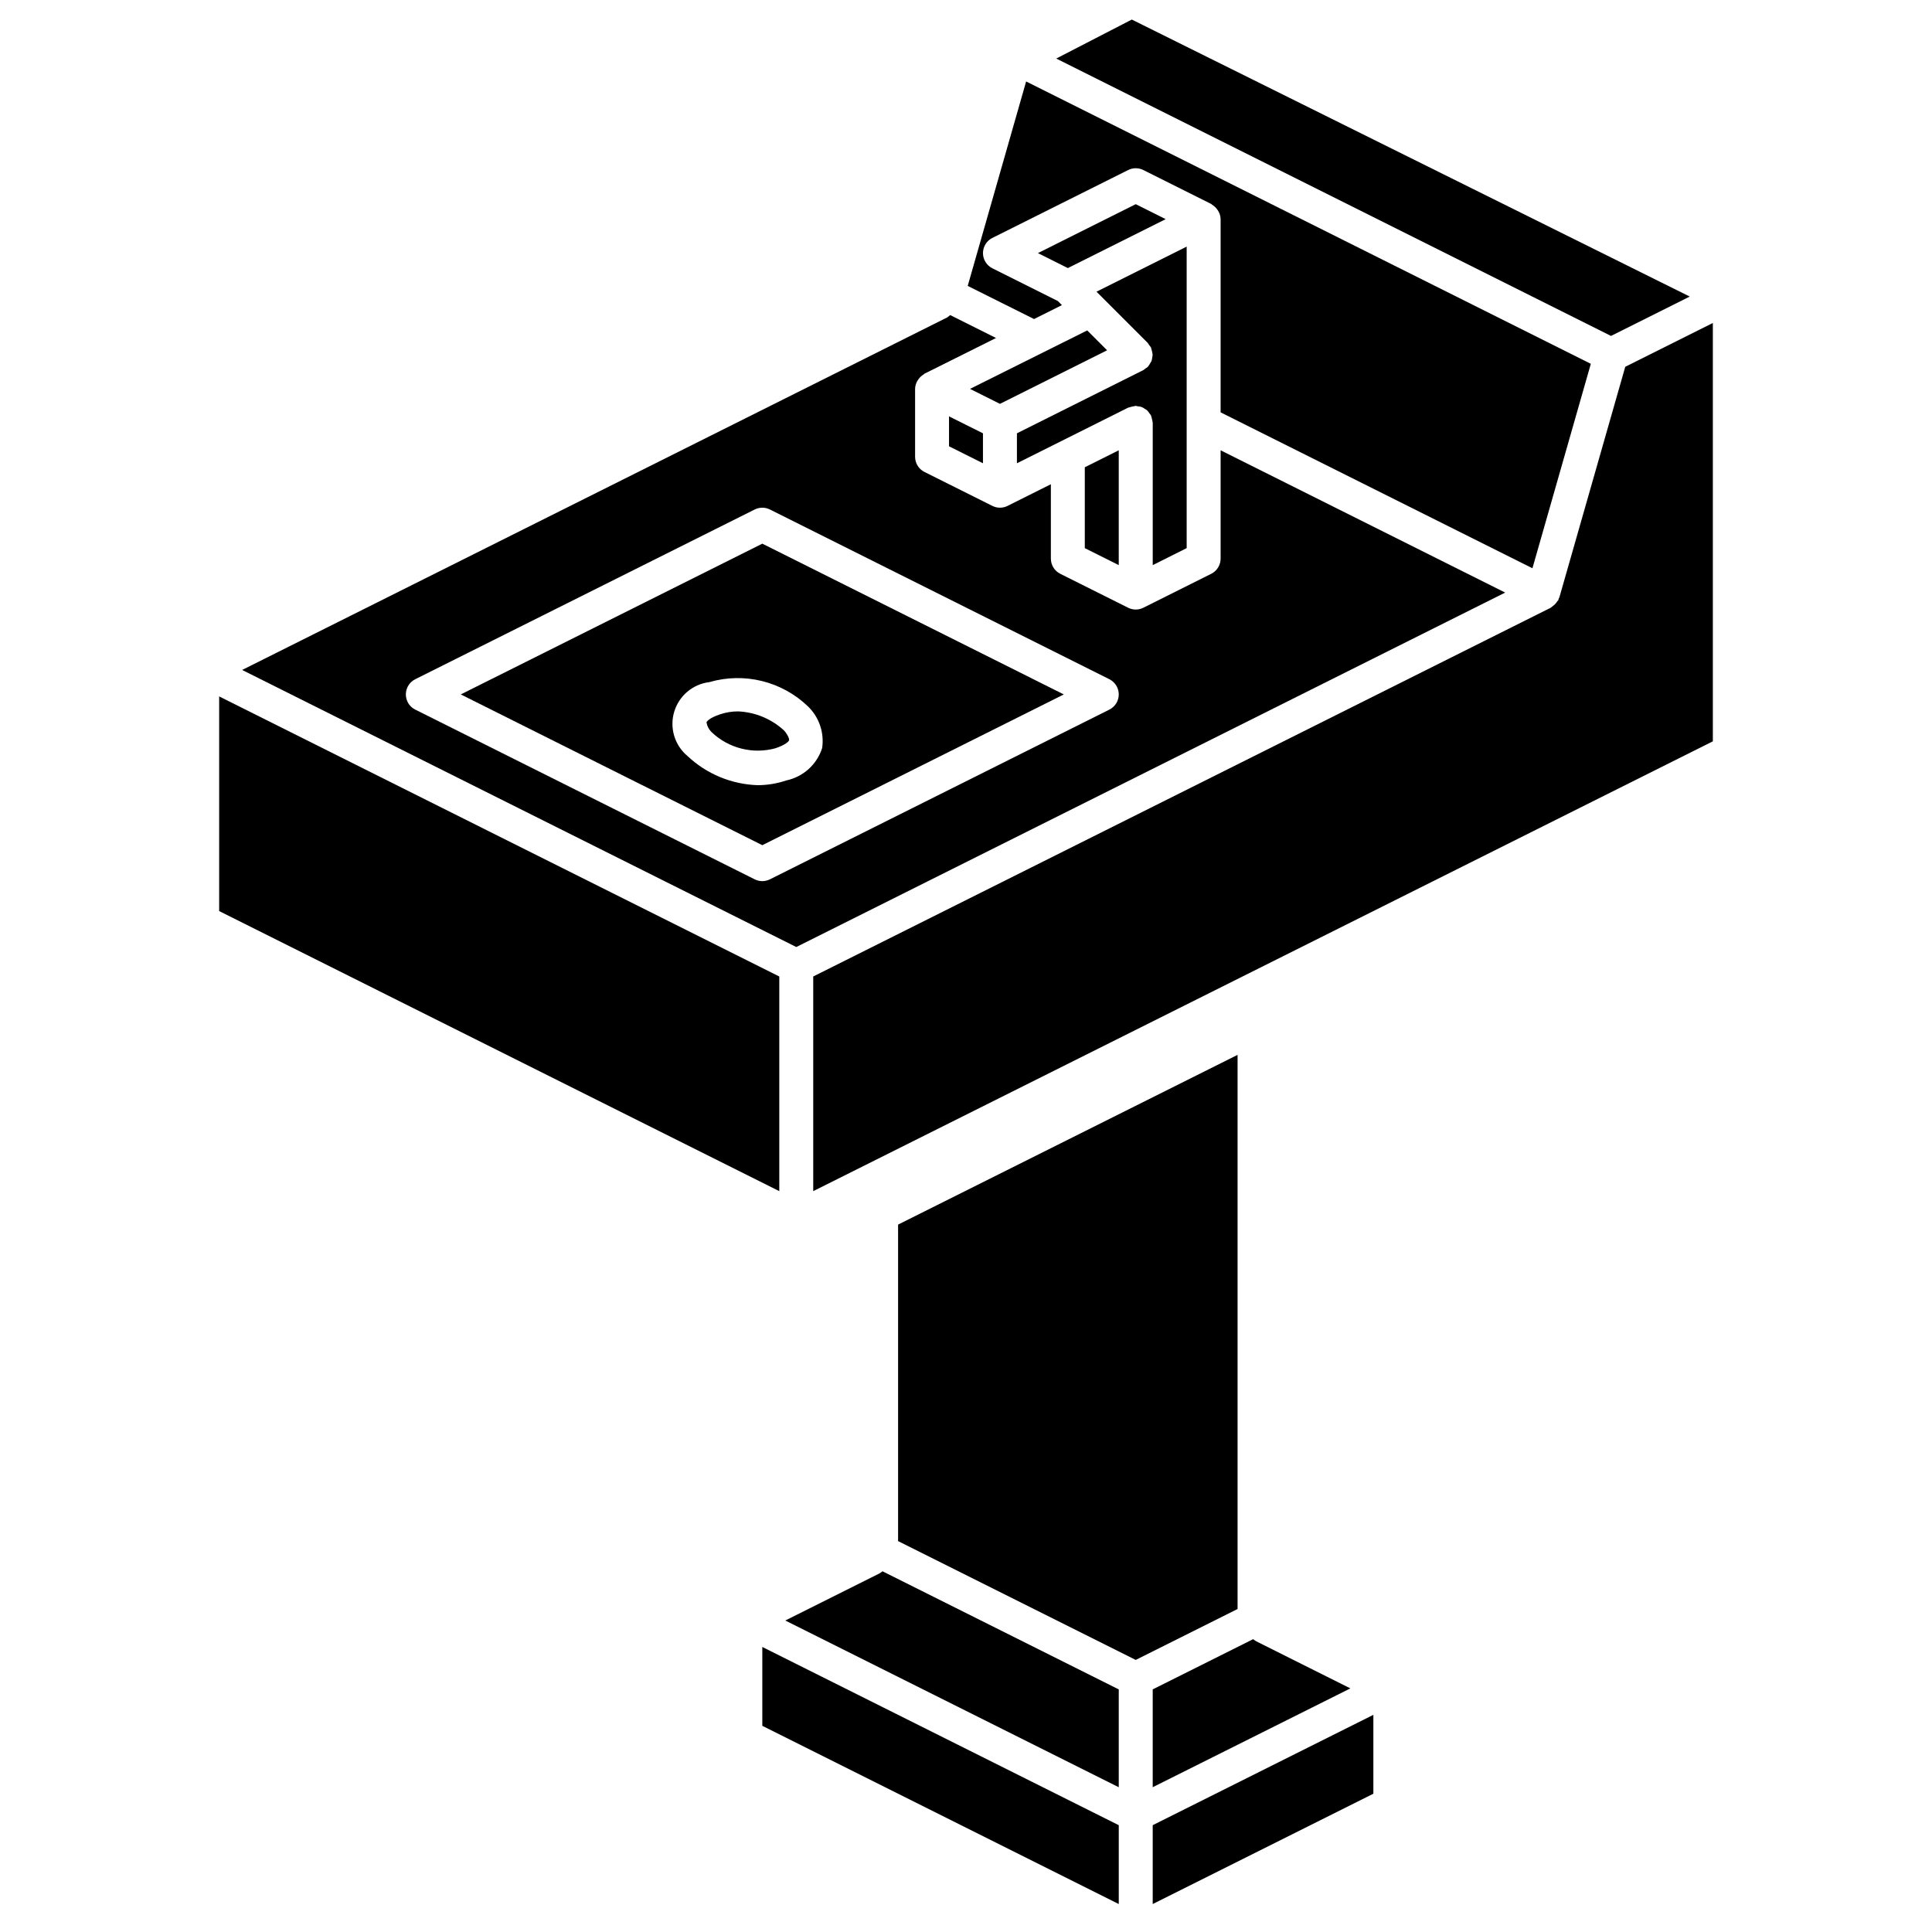 <?xml version="1.0" encoding="UTF-8"?>
<!-- Uploaded to: SVG Repo, www.svgrepo.com, Generator: SVG Repo Mixer Tools -->
<svg fill="#000000" width="800px" height="800px" version="1.1" viewBox="144 144 512 512" xmlns="http://www.w3.org/2000/svg">
 <g>
  <path d="m395.5 262.27 8.996 4.5v-7.938l-8.996-4.496z"/>
  <path d="m444.98 198.11-25.926 12.965 7.934 3.969 25.93-12.965z"/>
  <path d="m437.39 236.83-5.262-5.266-31.066 15.492 7.938 3.969z"/>
  <path d="m266.11 328.03 79.906 39.953 79.906-39.953-79.906-39.953zm95.766 14.219c-1.398 4.363-5.031 7.641-9.516 8.578v0.004c-2.449 0.824-5.012 1.246-7.594 1.25-6.926-0.23-13.531-2.977-18.578-7.731-3.402-2.844-4.789-7.441-3.527-11.691 1.258-4.254 4.922-7.352 9.324-7.891 9.258-2.688 19.246-0.215 26.18 6.481 2.93 2.859 4.309 6.949 3.711 11z"/>
  <path d="m331.23 335.42c0.152 0.977 0.613 1.875 1.316 2.57 4.504 4.32 10.945 5.953 16.965 4.305v-0.004c2.75-0.914 3.539-1.859 3.602-2.117 0.133-0.539-0.73-1.98-1.309-2.566-3.344-3.094-7.684-4.894-12.238-5.082-1.609 0-3.211 0.266-4.734 0.777-2.75 0.914-3.543 1.859-3.602 2.117z"/>
  <path d="m440.48 293.76v-30.426l-8.996 4.496v21.43z"/>
  <path d="m591.8 222.59-147.86-73.41-20.027 10.336 147.02 73.512z"/>
  <path d="m425.42 224.86-1.09-1.09-17.344-8.672c-1.523-0.762-2.488-2.32-2.488-4.023 0-1.703 0.965-3.262 2.488-4.023l35.984-17.992c1.266-0.633 2.758-0.633 4.023 0l17.996 8.996c0.094 0.047 0.133 0.152 0.223 0.203 0.531 0.312 0.988 0.734 1.348 1.234 0.113 0.145 0.215 0.301 0.309 0.461 0.383 0.645 0.59 1.375 0.605 2.125v51.199l82.637 41.316 15.473-54.176-149.65-74.828-15.48 54.176 17.574 8.785z"/>
  <path d="m458.48 289.26v-79.906l-23.895 11.949 13.578 13.578c0.254 0.41 0.535 0.801 0.844 1.168 0.027 0.055 0.023 0.117 0.047 0.172 0.176 0.555 0.309 1.121 0.402 1.695-0.008 0.293-0.047 0.582-0.113 0.867-0.027 0.281-0.082 0.555-0.16 0.824-0.109 0.238-0.238 0.469-0.387 0.688-0.148 0.285-0.328 0.559-0.535 0.805-0.039 0.043-0.055 0.102-0.098 0.141-0.184 0.148-0.383 0.281-0.59 0.395-0.18 0.168-0.371 0.316-0.578 0.449l-33.5 16.75v7.934l29.477-14.738 0.137-0.035c0.57-0.172 1.148-0.309 1.738-0.41l0.137-0.027c0.219 0.027 0.43 0.07 0.641 0.129 0.613 0.02 1.203 0.234 1.688 0.613 0.25 0.133 0.484 0.293 0.703 0.473 0.227 0.234 0.43 0.488 0.598 0.766 0.145 0.16 0.277 0.328 0.395 0.508l0.035 0.133c0.109 0.281 0.188 0.578 0.238 0.875 0.086 0.281 0.145 0.57 0.172 0.863l0.031 0.141v37.703z"/>
  <path d="m449.48 617.63 52.383-26.191-24.918-12.461c-0.293-0.176-0.578-0.371-0.848-0.582l-26.617 13.309z"/>
  <path d="m471.97 423.55-89.969 44.984v83.875l62.977 31.488 26.992-13.496z"/>
  <path d="m574.71 241.2-17.449 61.07c-0.035 0.129-0.133 0.223-0.18 0.348-0.055 0.141-0.047 0.293-0.117 0.43-0.059 0.121-0.188 0.168-0.258 0.281-0.301 0.496-0.699 0.926-1.172 1.266-0.129 0.121-0.266 0.23-0.41 0.332-0.066 0.035-0.105 0.102-0.172 0.133l-195.44 97.719v56.887l238.41-119.21v-110.86z"/>
  <path d="m377.03 560.99-24.918 12.461 88.371 44.184v-25.926l-62.605-31.301c-0.27 0.211-0.555 0.406-0.848 0.582z"/>
  <path d="m449.48 648.59 58.477-29.238v-20.902l-58.477 29.242z"/>
  <path d="m542.89 301.04-75.414-37.707v28.707c0 1.703-0.965 3.262-2.484 4.023l-17.996 8.996c-1.266 0.633-2.758 0.633-4.023 0l-17.992-8.996c-1.523-0.762-2.484-2.32-2.488-4.023v-19.711l-11.48 5.742c-1.266 0.633-2.758 0.633-4.023 0l-17.996-8.996c-1.52-0.766-2.484-2.32-2.484-4.023v-17.996c0.016-0.746 0.227-1.48 0.605-2.125 0.094-0.16 0.195-0.312 0.309-0.461 0.359-0.5 0.816-0.918 1.348-1.23 0.09-0.055 0.129-0.16 0.223-0.207l18.965-9.461-12.148-6.074c-0.25 0.223-0.508 0.426-0.777 0.617l-186.86 93.43 146.85 73.426zm-196.87 76.469c-0.699 0-1.387-0.164-2.012-0.477l-89.965-44.98c-1.527-0.762-2.488-2.32-2.488-4.023 0-1.707 0.961-3.262 2.488-4.027l89.965-44.98c1.266-0.633 2.758-0.633 4.023 0l89.965 44.98c1.523 0.766 2.488 2.32 2.488 4.027 0 1.703-0.965 3.262-2.488 4.023l-89.965 44.98c-0.625 0.312-1.312 0.477-2.012 0.477z"/>
  <path d="m346.02 601.36 94.465 47.234v-20.898l-94.465-47.234z"/>
  <path d="m350.52 402.78-148.44-74.223v56.887l148.44 74.223z"/>
 </g>
</svg>